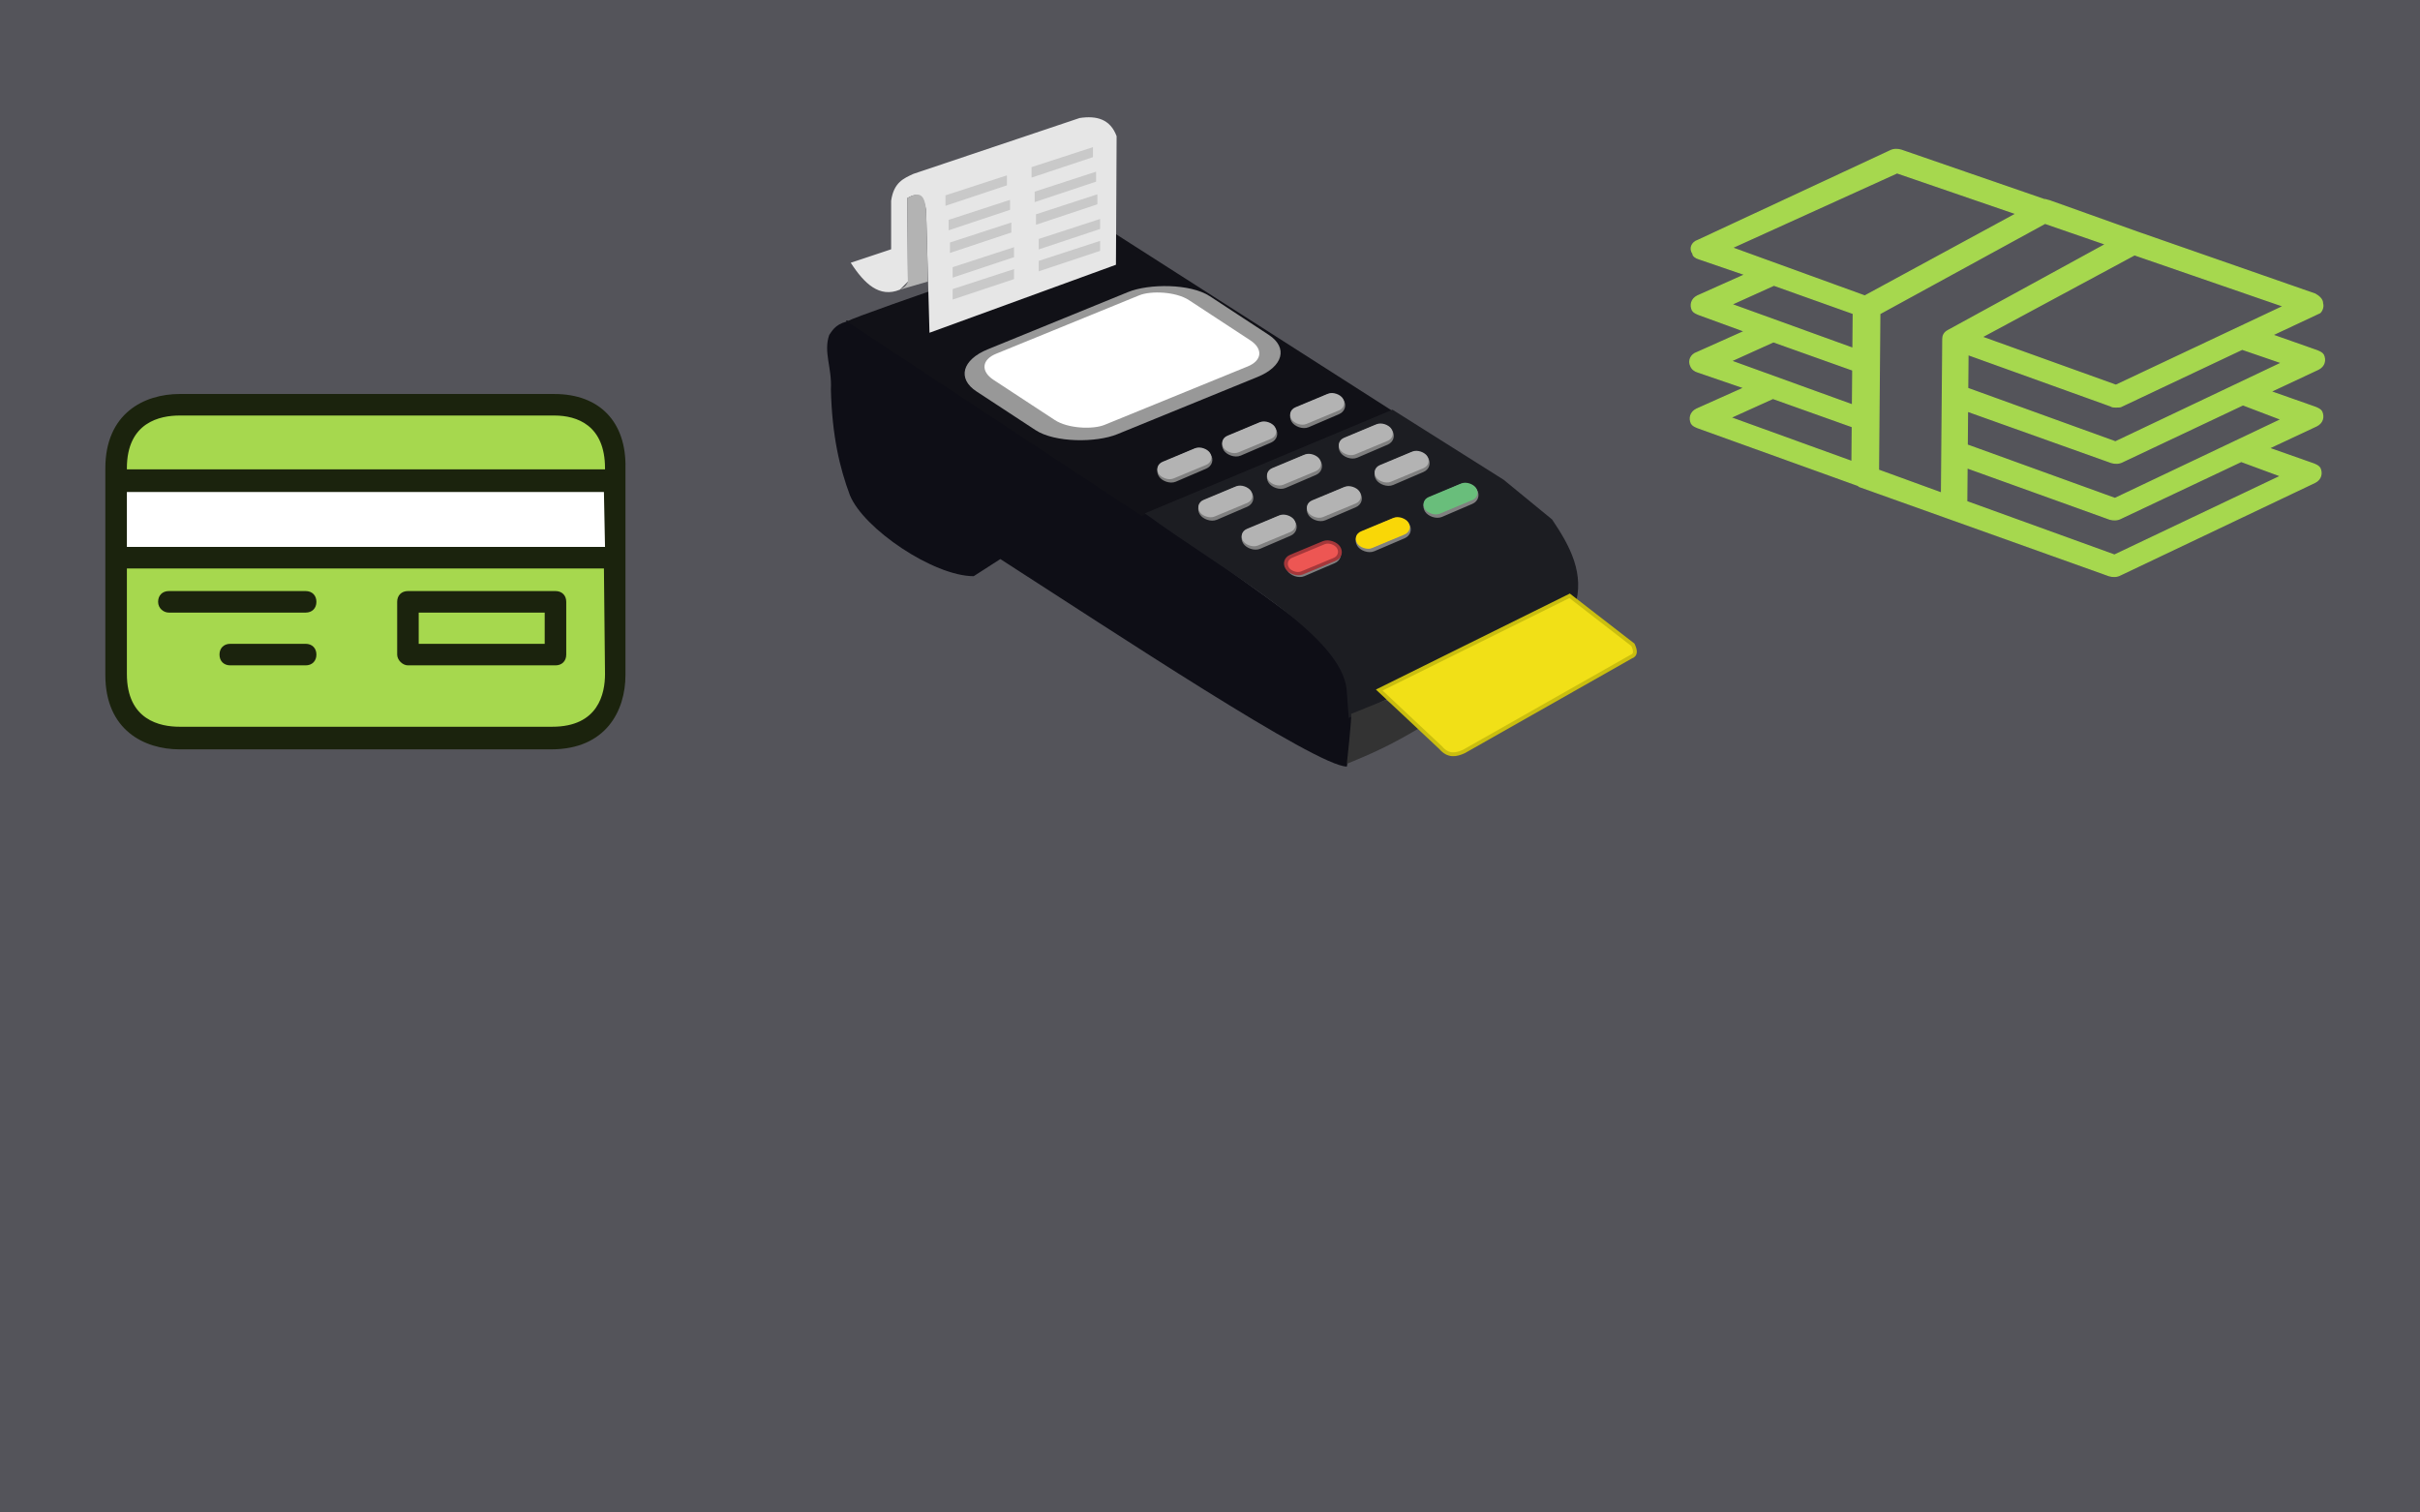 <svg xmlns="http://www.w3.org/2000/svg" width="480" height="300"><path d="M167.941 63.773c-2.422.63-2.976 2.04-3.471 2.67-1.178 3.458.573 6.413.336 10.837.232 9.245 1.774 15.607 3.776 20.958 2.69 6.617 16.569 16.04 24.546 16.049l5.286-3.399c22.22 14.272 62.77 41.159 68.728 41.161.585-3.345 3.276-16.244-3.21-23.979-29.44-23.224-99.46-68.13-95.99-64.297z" fill="#000009" fill-opacity=".835"/><path d="M167.941 63.773c2.97-1.625 50.716-17.74 50.716-17.74l2.254.136 55.288 35.343-49.743 20.855z" fill="#333"/><path d="M227.068 101.823l49.131-20.56 22.03 13.885 9.612 7.877c3.632 5.343 6.53 10.825 4.54 17.223l-44.86 22.162-.4-5.34c-.694-11.066-23.744-23.338-40.053-35.247z" fill="#555756"/><rect width="486.228" height="306.217" x="-2.121" y="-4.191" ry="0" opacity=".983" fill="#000009" fill-opacity=".683" paint-order="markers fill stroke"/><path d="M267.991 141.593c.19.472-.85 9.913-.85 9.913 4.247-1.734 8.619-3.614 14.35-7.08 0 0-6.23-5.76-6.702-5.57-.473.188-6.798 2.737-6.798 2.737z" fill="#333"/><rect width="30.726" height="49.968" x="-198.577" y="-100.042" ry="9.957" transform="matrix(-.836 -.548 -.926 .378 0 0)" rx="8.364" fill="#989898" paint-order="markers fill stroke"/><g transform="matrix(.272 -.005 .005 .272 -246.017 363.242)" paint-order="markers fill stroke"><rect transform="matrix(.926 -.377 .521 .853 0 0)" ry="6.977" y="-228.636" x="2034.602" height="13.954" width="37.997" fill="gray" stroke="gray" stroke-width="3.049" stroke-linecap="round" stroke-linejoin="bevel"/><rect transform="matrix(.93 -.367 .533 .846 0 0)" ry="7.268" y="-253.396" x="2041.184" height="14.537" width="40.299" fill="#b3b3b3"/></g><g transform="matrix(.272 -.005 .005 .272 -233.154 358.07)" paint-order="markers fill stroke"><rect transform="matrix(.926 -.377 .521 .853 0 0)" ry="6.977" y="-228.636" x="2034.602" height="13.954" width="37.997" fill="gray" stroke="gray" stroke-width="3.049" stroke-linecap="round" stroke-linejoin="bevel"/><rect transform="matrix(.93 -.367 .533 .846 0 0)" ry="7.268" y="-253.396" x="2041.184" height="14.537" width="40.299" fill="#b3b3b3"/></g><g transform="matrix(.272 -.005 .005 .272 -219.67 352.434)" paint-order="markers fill stroke"><rect transform="matrix(.926 -.377 .521 .853 0 0)" ry="6.977" y="-228.636" x="2034.602" height="13.954" width="37.997" fill="gray" stroke="gray" stroke-width="3.049" stroke-linecap="round" stroke-linejoin="bevel"/><rect transform="matrix(.93 -.367 .533 .846 0 0)" ry="7.268" y="-253.396" x="2041.184" height="14.537" width="40.299" fill="#b3b3b3"/></g><g transform="matrix(.272 -.005 .005 .272 -237.885 370.798)" paint-order="markers fill stroke"><rect transform="matrix(.926 -.377 .521 .853 0 0)" ry="6.977" y="-228.636" x="2034.602" height="13.954" width="37.997" fill="gray" stroke="gray" stroke-width="3.049" stroke-linecap="round" stroke-linejoin="bevel"/><rect transform="matrix(.93 -.367 .533 .846 0 0)" ry="7.268" y="-253.396" x="2041.184" height="14.537" width="40.299" fill="#b3b3b3"/></g><g transform="matrix(.272 -.005 .005 .272 -224.267 364.493)" paint-order="markers fill stroke"><rect transform="matrix(.926 -.377 .521 .853 0 0)" ry="6.977" y="-228.636" x="2034.602" height="13.954" width="37.997" fill="gray" stroke="gray" stroke-width="3.049" stroke-linecap="round" stroke-linejoin="bevel"/><rect transform="matrix(.93 -.367 .533 .846 0 0)" ry="7.268" y="-253.396" x="2041.184" height="14.537" width="40.299" fill="#b3b3b3"/></g><g transform="matrix(.272 -.005 .005 .272 -210.027 358.48)" paint-order="markers fill stroke"><rect transform="matrix(.926 -.377 .521 .853 0 0)" ry="6.977" y="-228.636" x="2034.602" height="13.954" width="37.997" fill="gray" stroke="gray" stroke-width="3.049" stroke-linecap="round" stroke-linejoin="bevel"/><rect transform="matrix(.93 -.367 .533 .846 0 0)" ry="7.268" y="-253.396" x="2041.184" height="14.537" width="40.299" fill="#b3b3b3"/></g><g transform="matrix(.272 -.005 .005 .272 -229.29 376.548)" paint-order="markers fill stroke"><rect transform="matrix(.926 -.377 .521 .853 0 0)" ry="6.977" y="-228.636" x="2034.602" height="13.954" width="37.997" fill="gray" stroke="gray" stroke-width="3.049" stroke-linecap="round" stroke-linejoin="bevel"/><rect transform="matrix(.93 -.367 .533 .846 0 0)" ry="7.268" y="-253.396" x="2041.184" height="14.537" width="40.299" fill="#b3b3b3"/></g><g transform="scale(.272) rotate(-.983 78943.446 47096.92)" paint-order="markers fill stroke"><rect transform="matrix(.926 -.377 .521 .853 0 0)" ry="6.977" y="-228.636" x="2034.602" height="13.954" width="37.997" fill="gray" stroke="gray" stroke-width="3.049" stroke-linecap="round" stroke-linejoin="bevel"/><rect transform="matrix(.93 -.367 .533 .846 0 0)" ry="7.268" y="-253.396" x="2041.184" height="14.537" width="40.299" fill="#b3b3b3"/></g><g transform="matrix(.272 -.005 .005 .272 -202.919 363.899)" paint-order="markers fill stroke"><rect transform="matrix(.926 -.377 .521 .853 0 0)" ry="6.977" y="-228.636" x="2034.602" height="13.954" width="37.997" fill="gray" stroke="gray" stroke-width="3.049" stroke-linecap="round" stroke-linejoin="bevel"/><rect transform="matrix(.93 -.367 .533 .846 0 0)" ry="7.268" y="-253.396" x="2041.184" height="14.537" width="40.299" fill="#b3b3b3"/></g><g transform="matrix(.272 -.005 .005 .272 -220.516 381.979)" stroke-linecap="round" stroke-linejoin="bevel" paint-order="markers fill stroke"><rect transform="matrix(.926 -.377 .521 .853 0 0)" ry="6.977" y="-228.636" x="2034.602" height="13.954" width="37.997" fill="gray" stroke="gray" stroke-width="3.049"/><rect transform="matrix(.93 -.367 .533 .846 0 0)" ry="7.268" y="-253.396" x="2041.184" height="14.537" width="40.299" fill="#ed5653" stroke="#a5373a" stroke-width="2.6"/></g><g transform="scale(.272) rotate(-.983 80278.27 45028.94)" fill="#f9d707" paint-order="markers fill stroke"><rect transform="matrix(.926 -.377 .521 .853 0 0)" ry="6.977" y="-228.636" x="2034.602" height="13.954" width="37.997" stroke="gray" stroke-width="3.049" stroke-linecap="round" stroke-linejoin="bevel"/><rect transform="matrix(.93 -.367 .533 .846 0 0)" ry="7.268" y="-253.396" x="2041.184" height="14.537" width="40.299"/></g><g transform="matrix(.272 -.005 .005 .272 -193.224 370.228)" fill="#69be7b" paint-order="markers fill stroke"><rect transform="matrix(.926 -.377 .521 .853 0 0)" ry="6.977" y="-228.636" x="2034.602" height="13.954" width="37.997" stroke="gray" stroke-width="3.049" stroke-linecap="round" stroke-linejoin="bevel"/><rect transform="matrix(.93 -.367 .533 .846 0 0)" ry="7.268" y="-253.396" x="2041.184" height="14.537" width="40.299"/></g><rect width="25.737" height="41.855" x="-195.336" y="-96.504" ry="5.597" transform="matrix(-.836 -.548 -.926 .378 0 0)" fill="#fff" paint-order="markers fill stroke"/><path d="M184.363 66l36.982-13.485.133-25.5c-1.254-3.39-3.958-4.12-7.343-3.605L181.158 34.49c-1.91.897-3.88 1.675-4.405 5.34v9.613l-8.011 2.67c2.702 4.184 5.711 7.018 9.746 5.34l1.602-1.601-.133-16.556c2.52-1.534 3.335.056 3.738 2.404z" fill="#e6e6e6"/><path d="M184.029 55.853c.067-.267-.334-14.152-.334-14.152-.262-2.217-.682-4.205-3.738-2.404l.133 16.556c-.41 1.029-1.021 1.253-1.602 1.602z" fill="#b3b3b3"/><path d="M187.536 38.746v2.077l12.178-4.06v-1.982zM204.603 33.151v2.077l12.179-4.06v-1.982zM188.157 43.607v2.077l12.179-4.06v-1.982zM205.225 38.013v2.077l12.178-4.06v-1.982zM188.414 48.102v2.077l12.179-4.06v-1.982zM205.482 42.507v2.077l12.178-4.06v-1.982zM188.958 52.991v2.077l12.178-4.06v-1.982zM206.025 47.397v2.077l12.178-4.06v-1.982zM188.958 57.337v2.077l12.178-4.06v-1.982zM206.025 51.743v2.077l12.178-4.06v-1.982z" fill="#c9c9c9"/><path d="M-298.5-14.311c0-2.334-1.75-4.083-3.5-5.25l-83.409-34.413-41.412-17.499c-.583 0-1.167-.583-2.333-.583l-67.077-27.414c-1.75-.583-3.5-.583-5.25.584l-89.24 51.328c-2.917 1.166-4.084 4.666-2.334 7.582 0 1.167 1.167 2.334 2.917 2.917l21.58 8.749-22.164 12.249c-2.916 1.75-3.5 5.25-2.333 8.166.583 1.166 1.75 1.75 2.917 2.333l21.58 9.332-22.164 12.249c-2.916 1.166-4.083 4.666-2.916 7.583.583 1.75 1.75 2.916 3.5 3.5l21.58 8.748-22.164 12.25c-2.916 1.749-3.5 5.249-2.333 8.165.583 1.167 1.75 1.75 2.917 2.333l75.242 32.08.583.584 41.413 17.498 75.826 32.08c1.75.583 3.5.583 5.25-.583l90.407-53.078c2.917-1.75 3.5-5.25 2.333-8.166-.583-1.167-1.75-1.75-2.916-2.333l-20.998-8.75 22.165-12.832c2.916-1.75 3.5-5.25 2.333-8.165-.584-1.167-1.75-1.75-2.917-2.334l-20.998-8.749 22.165-12.832c2.916-1.75 3.5-5.25 2.333-8.166-.583-1.166-1.75-1.75-2.916-2.333l-20.998-8.749 22.164-12.832c.583-.583 1.75-2.916 1.167-5.25zm-219.312 91.574l-57.161-24.498 19.831-11.082 37.33 15.749zm0-32.08l-57.161-24.498 19.831-11.082 37.33 15.748zm0-32.08l-57.161-24.498 19.831-11.082 37.33 15.748zm-57.161-56.578l76.992-43.163 55.995 22.748-70.577 47.245zm101.49 46.079c-1.75 1.166-2.333 2.916-2.333 4.666V94.76l-29.747-12.832V-6.729l76.992-51.911 28.58 11.665zm156.318 81.075l-77.576 45.495-69.41-29.747V80.18l67.077 28.58c1.75.584 3.5.584 5.25-.582l55.994-32.664zm0-32.08l-77.576 45.495-69.41-29.747V48.1l67.66 28.58c1.75.584 3.5.584 5.25-.583l55.994-32.663zm0-32.08l-77.576 45.495-69.41-29.747V16.019l67.077 28.58c.583.584 1.75.584 2.333.584 1.167 0 2.333 0 2.916-.584l55.995-32.663zm-77.576 13.415l-62.994-26.83 71.16-47.246 69.993 28.58z" fill="#a6d84e" stroke="#a6d84e" stroke-width=".729" transform="matrix(.424 .003 -.003 .35 587.158 66.088)"/><g><path d="M35.633 147.566c-8.544 0-13.67-5.126-13.67-13.67v-24.35h101.03v24.35c0 8.544-5.127 13.67-13.67 13.67z" fill="#a6d84e"/><path fill="#fff" d="M21.963 94.168h101.03v17.515H21.962z"/><path d="M21.963 96.304v-3.418c0-8.543 5.126-13.67 13.67-13.67h74.33c8.33 0 13.243 5.127 13.243 13.67v3.418z" fill="#a6d84e"/><g fill="#1b230d"><path d="M109.963 78.149h-74.33c-7.049 0-14.738 3.844-14.738 14.737v41.01c0 10.894 7.69 14.738 14.738 14.738h73.69c10.893 0 14.737-7.689 14.737-14.738v-41.01c.214-9.184-5.126-14.737-14.097-14.737zm10.04 55.534c0 3.844-1.283 10.466-10.467 10.466H35.633c-3.845 0-10.466-1.282-10.466-10.466V112.75h94.621zm0-25.204H25.166V97.586h94.621zm0-15.379H25.166v-.214c0-9.184 6.621-10.466 10.466-10.466h74.33c4.486 0 10.04 1.923 10.04 10.466z"/><path d="M80.914 131.974h29.263c1.281 0 2.136-.854 2.136-2.136v-10.466c0-1.282-.855-2.136-2.136-2.136H80.914c-1.281 0-2.135.854-2.135 2.136v10.466c0 1.068 1.067 2.136 2.135 2.136zm2.136-10.466h24.99v6.194H83.05zM33.497 121.508h27.126c1.282 0 2.136-.854 2.136-2.136s-.854-2.136-2.136-2.136H33.497c-1.282 0-2.136.854-2.136 2.136s1.068 2.136 2.136 2.136zM60.623 127.702H45.672c-1.282 0-2.136.855-2.136 2.136 0 1.282.854 2.136 2.136 2.136h14.951c1.282 0 2.136-.854 2.136-2.136 0-1.281-.854-2.136-2.136-2.136z"/></g></g><path d="M273.568 136.87l12.178 11.424c1.542 1.795 3.084 1.445 4.626.755l33.137-18.787c1.023-.346.895-1.257.377-2.36l-12.556-9.724z" fill="#f1e017" stroke="#cabe0f" stroke-width=".761"/></svg>